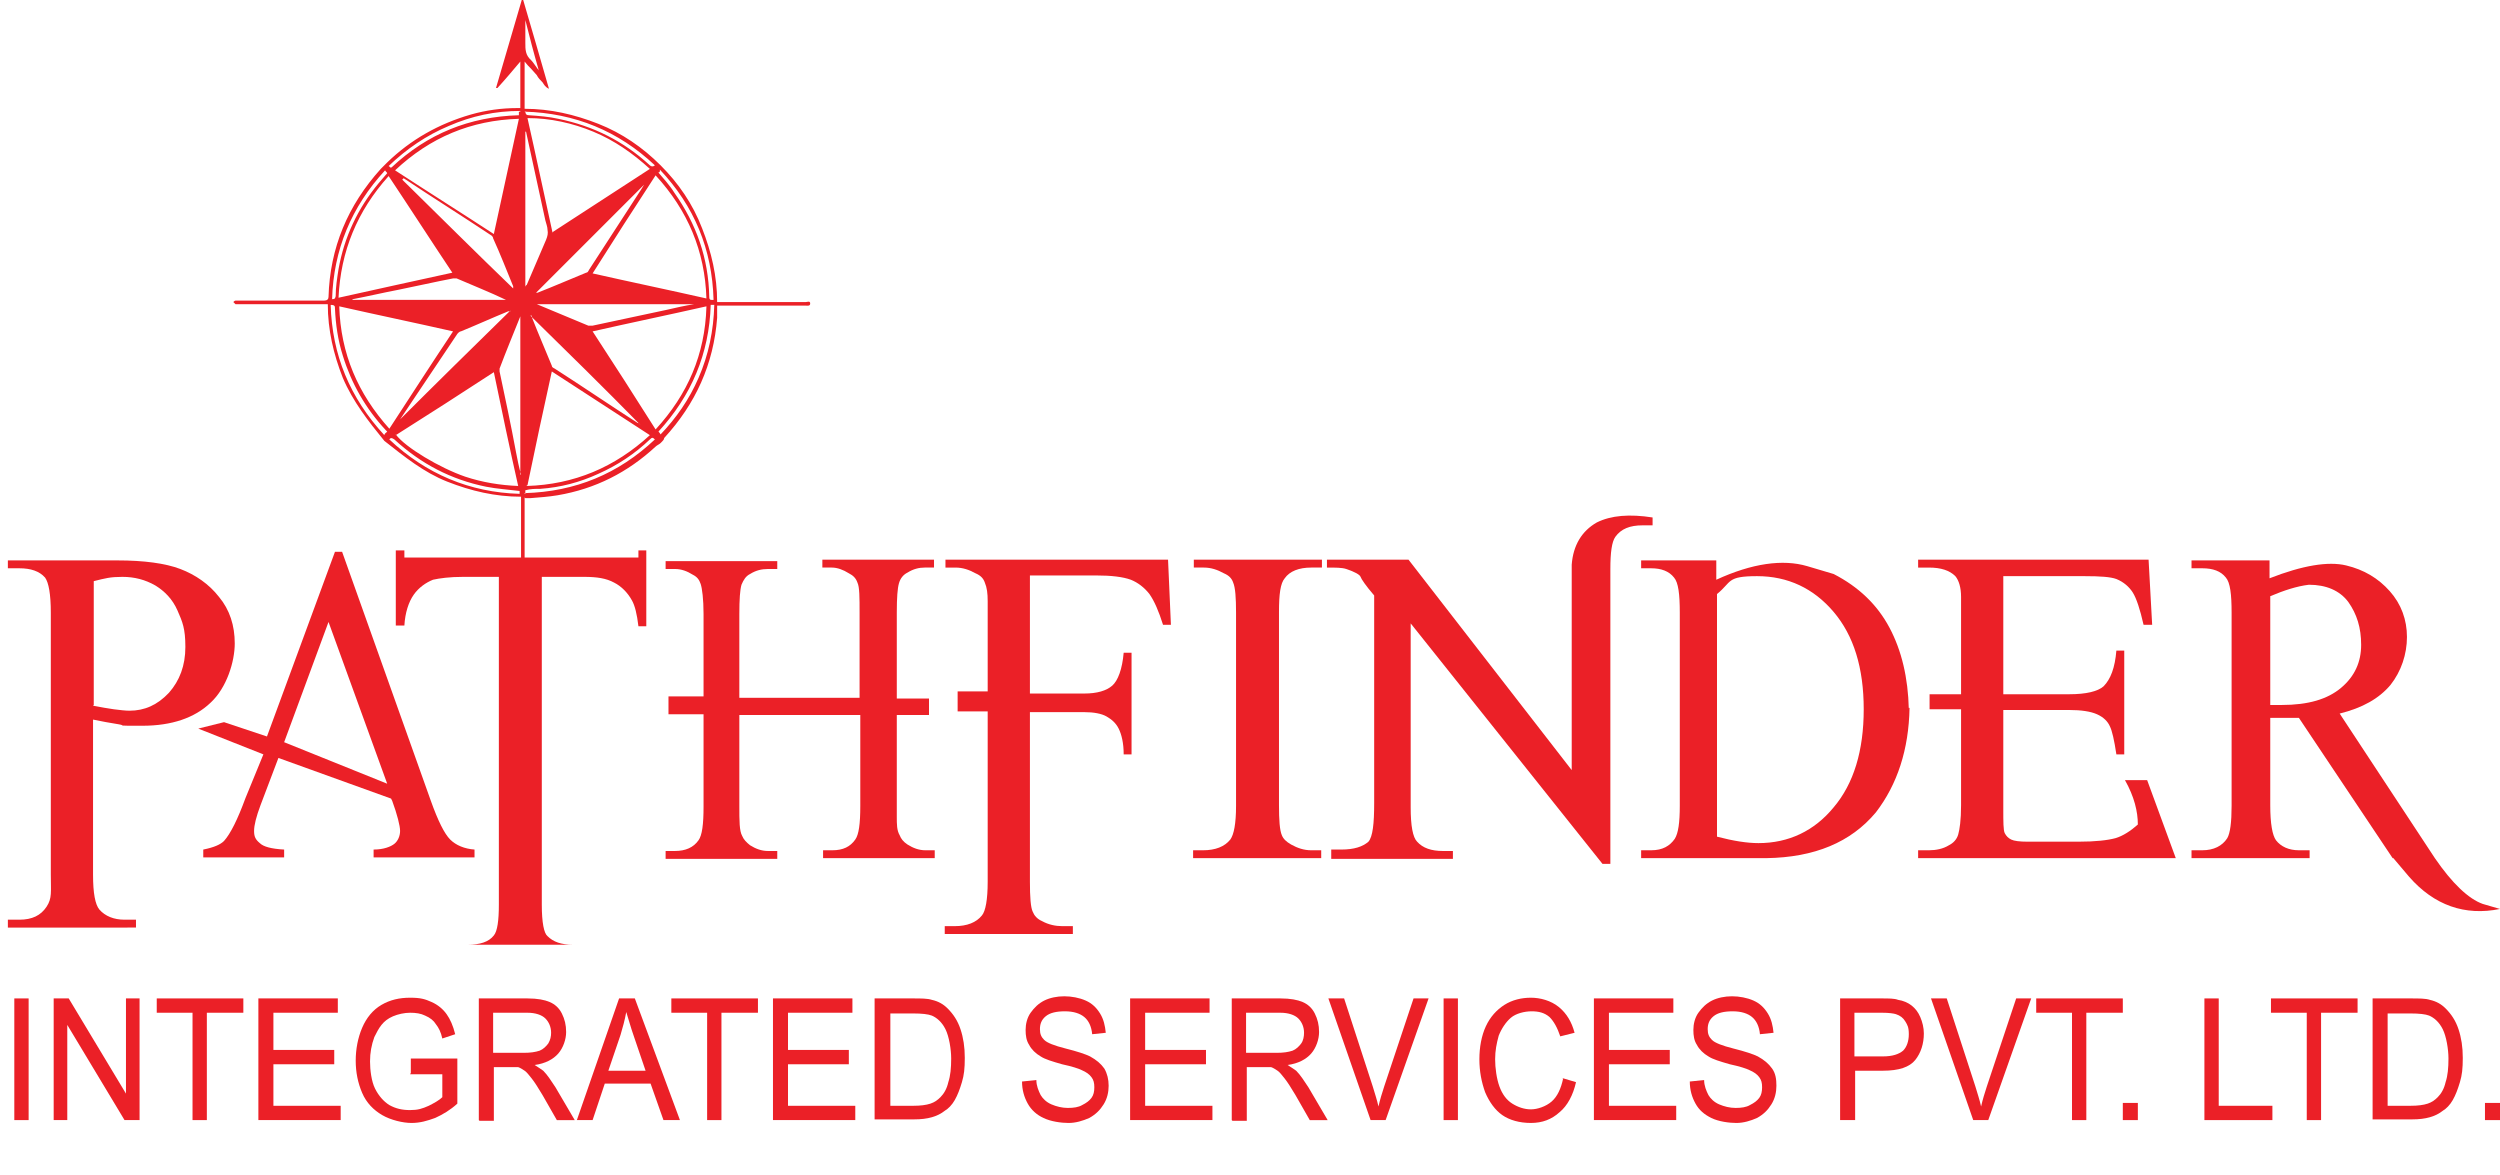 <svg xmlns="http://www.w3.org/2000/svg" id="Layer_1" viewBox="0 0 349.3 164.2"><defs><style>      .st0, .st1 {        fill: #eb2027;      }      .st2 {        isolation: isolate;      }      .st1 {        fill-rule: evenodd;      }    </style></defs><g class="st2"><g class="st2"><g class="st2"><g class="st2"><path class="st0" d="M2,156.5v-17h2v17H2Z"></path><path class="st0" d="M7.5,156.5v-17h2.1l8,13.3v-13.3h1.9v17h-2.1l-8-13.3v13.3h-1.9Z"></path><path class="st0" d="M26.9,156.5v-15h-5v-2h12.1v2h-5.1v15h-2Z"></path><path class="st0" d="M36.1,156.5v-17h11.1v2h-9v5.2h8.5v2h-8.5v5.8h9.4v2h-11.4Z"></path><path class="st0" d="M57.4,149.9v-2h6.5s0,6.3,0,6.3c-1,.9-2,1.5-3.1,2-1.1.4-2.1.7-3.3.7s-2.9-.4-4.1-1.1c-1.2-.7-2.2-1.7-2.8-3.1-.6-1.4-.9-2.9-.9-4.5s.3-3.2.9-4.6,1.5-2.5,2.7-3.2c1.2-.7,2.5-1,4-1s2.1.2,3,.6c.9.4,1.6,1,2.1,1.7.5.7.9,1.6,1.2,2.8l-1.8.6c-.2-.9-.5-1.5-.9-2-.3-.5-.8-.9-1.5-1.2-.6-.3-1.3-.4-2.1-.4s-1.7.2-2.4.5c-.7.3-1.2.7-1.6,1.2-.4.5-.7,1.1-1,1.7-.4,1.1-.6,2.2-.6,3.4s.2,2.8.7,3.8,1.2,1.8,2,2.3c.9.5,1.8.7,2.9.7s1.7-.2,2.6-.6c.8-.4,1.5-.8,1.9-1.2v-3.2h-4.5Z"></path><path class="st0" d="M66.9,156.5v-17h6.8c1.4,0,2.4.2,3.1.5.7.3,1.3.8,1.7,1.6.4.8.6,1.6.6,2.6s-.4,2.2-1.1,3c-.7.8-1.8,1.4-3.3,1.6.5.3.9.6,1.2.8.6.6,1.1,1.4,1.7,2.3l2.7,4.6h-2.5l-2-3.5c-.6-1-1.1-1.8-1.5-2.3-.4-.5-.7-.9-1-1.1-.3-.2-.6-.4-.9-.5-.2,0-.6,0-1.1,0h-2.3v7.5h-2ZM68.9,147.1h4.3c.9,0,1.6-.1,2.2-.3.5-.2.9-.6,1.2-1,.3-.5.4-1,.4-1.5,0-.8-.3-1.5-.8-2-.5-.5-1.4-.8-2.5-.8h-4.8v5.6Z"></path><path class="st0" d="M80.6,156.5l5.9-17h2.2l6.3,17h-2.3l-1.8-5.1h-6.4l-1.7,5.1h-2.1ZM85,149.6h5.2l-1.6-4.7c-.5-1.4-.8-2.6-1.1-3.5-.2,1.1-.5,2.2-.8,3.2l-1.7,5Z"></path><path class="st0" d="M98.8,156.5v-15h-5v-2h12.1v2h-5.1v15h-2Z"></path><path class="st0" d="M108,156.5v-17h11.1v2h-9v5.2h8.5v2h-8.5v5.8h9.4v2h-11.4Z"></path><path class="st0" d="M122.2,156.5v-17h5.3c1.2,0,2.1,0,2.7.2.9.2,1.6.6,2.2,1.2.8.8,1.4,1.7,1.8,2.9.4,1.2.6,2.5.6,4s-.1,2.4-.4,3.4c-.3,1-.6,1.8-1,2.5-.4.7-.9,1.2-1.4,1.5-.5.4-1.1.7-1.8.9-.7.2-1.5.3-2.5.3h-5.5ZM124.3,154.5h3.3c1,0,1.8-.1,2.4-.3.6-.2,1-.5,1.4-.9.5-.5.9-1.2,1.1-2.1.3-.9.4-2,.4-3.3s-.3-3.1-.8-4.1c-.5-1-1.2-1.6-1.9-1.9-.5-.2-1.4-.3-2.6-.3h-3.2v13Z"></path><path class="st0" d="M142.9,151.1l1.9-.2c0,.8.3,1.5.6,2.1.3.5.8,1,1.5,1.3s1.5.5,2.3.5,1.5-.1,2-.4c.6-.3,1-.6,1.3-1,.3-.4.4-.9.4-1.5s-.1-1-.4-1.4c-.3-.4-.7-.7-1.4-1-.4-.2-1.3-.5-2.7-.8-1.4-.4-2.4-.7-3-1.1-.7-.4-1.3-1-1.6-1.6-.4-.6-.5-1.3-.5-2.1s.2-1.7.7-2.4,1.1-1.3,1.9-1.7c.8-.4,1.8-.6,2.8-.6s2.1.2,3,.6c.9.4,1.5,1,2,1.8.5.8.7,1.7.8,2.7l-1.9.2c-.1-1.1-.5-1.9-1.1-2.4s-1.5-.8-2.7-.8-2.1.2-2.7.7-.8,1.1-.8,1.8.2,1.1.6,1.5c.4.4,1.4.8,3,1.2,1.6.4,2.8.8,3.4,1.1.9.5,1.5,1,2,1.7.4.7.6,1.5.6,2.4s-.2,1.8-.7,2.6c-.5.8-1.1,1.4-2,1.9-.9.4-1.9.7-2.9.7s-2.5-.2-3.5-.7c-.9-.4-1.7-1.1-2.2-2-.5-.9-.8-1.9-.8-3.1Z"></path><path class="st0" d="M157.9,156.5v-17h11.1v2h-9v5.2h8.5v2h-8.5v5.8h9.4v2h-11.4Z"></path><path class="st0" d="M172.1,156.5v-17h6.8c1.4,0,2.4.2,3.1.5.7.3,1.3.8,1.7,1.6.4.8.6,1.6.6,2.6s-.4,2.2-1.1,3c-.7.8-1.8,1.4-3.3,1.6.5.3.9.6,1.2.8.6.6,1.1,1.4,1.7,2.3l2.7,4.6h-2.5l-2-3.5c-.6-1-1.1-1.8-1.5-2.3-.4-.5-.7-.9-1-1.1-.3-.2-.6-.4-.9-.5-.2,0-.6,0-1.1,0h-2.3v7.5h-2ZM174.1,147.1h4.3c.9,0,1.6-.1,2.2-.3.5-.2.9-.6,1.2-1s.4-1,.4-1.5c0-.8-.3-1.5-.8-2-.5-.5-1.4-.8-2.5-.8h-4.8v5.6Z"></path><path class="st0" d="M191.5,156.5l-5.9-17h2.2l4,12.3c.3,1,.6,1.9.8,2.8.2-.9.5-1.9.8-2.8l4.1-12.3h2.1l-6,17h-2.1Z"></path><path class="st0" d="M201.7,156.5v-17h2v17h-2Z"></path><path class="st0" d="M218.2,150.6l2,.6c-.4,1.8-1.2,3.3-2.3,4.2-1.1,1-2.4,1.5-4,1.5s-3-.4-4-1.1c-1-.7-1.8-1.8-2.4-3.2-.5-1.4-.8-2.9-.8-4.6s.3-3.3.9-4.6c.6-1.3,1.5-2.3,2.6-3,1.1-.7,2.4-1,3.7-1s2.8.4,3.9,1.3,1.8,2.1,2.2,3.6l-2,.5c-.4-1.2-.9-2.1-1.5-2.7-.7-.6-1.5-.8-2.5-.8s-2.2.3-2.9.9-1.3,1.5-1.7,2.5c-.3,1.1-.5,2.1-.5,3.3s.2,2.7.6,3.8c.4,1.1,1,1.9,1.8,2.4s1.7.8,2.6.8,2.1-.4,2.9-1.1,1.3-1.8,1.6-3.2Z"></path><path class="st0" d="M222.7,156.5v-17h11.1v2h-9v5.2h8.5v2h-8.5v5.8h9.4v2h-11.4Z"></path><path class="st0" d="M236.2,151.1l1.9-.2c0,.8.3,1.5.6,2.1.3.5.8,1,1.5,1.3s1.5.5,2.3.5,1.5-.1,2-.4c.6-.3,1-.6,1.3-1,.3-.4.4-.9.4-1.5s-.1-1-.4-1.4c-.3-.4-.7-.7-1.4-1-.4-.2-1.3-.5-2.7-.8-1.4-.4-2.4-.7-3-1.1-.7-.4-1.3-1-1.6-1.6-.4-.6-.5-1.3-.5-2.1s.2-1.7.7-2.4,1.1-1.3,1.9-1.7c.8-.4,1.8-.6,2.8-.6s2.1.2,3,.6c.9.4,1.5,1,2,1.8.5.8.7,1.7.8,2.7l-1.9.2c-.1-1.1-.5-1.9-1.1-2.4-.6-.5-1.5-.8-2.7-.8s-2.1.2-2.7.7-.8,1.1-.8,1.8.2,1.1.6,1.5c.4.4,1.4.8,3,1.2,1.6.4,2.8.8,3.4,1.1.9.5,1.5,1,2,1.7s.6,1.5.6,2.4-.2,1.8-.7,2.6c-.5.8-1.1,1.4-2,1.9-.9.4-1.9.7-2.9.7s-2.5-.2-3.5-.7-1.7-1.1-2.2-2c-.5-.9-.8-1.9-.8-3.1Z"></path><path class="st0" d="M257.1,156.5v-17h5.8c1,0,1.8,0,2.3.2.7.1,1.4.4,1.9.8.5.4.9.9,1.2,1.6s.5,1.5.5,2.3c0,1.4-.4,2.7-1.2,3.7s-2.3,1.5-4.5,1.5h-3.9v6.9h-2ZM259.1,147.6h4c1.3,0,2.2-.3,2.8-.8.5-.5.8-1.3.8-2.3s-.2-1.3-.5-1.8c-.3-.5-.7-.8-1.3-1-.3-.1-1-.2-1.9-.2h-3.9v6.1Z"></path><path class="st0" d="M275.7,156.5l-5.9-17h2.2l4,12.3c.3,1,.6,1.9.8,2.8.2-.9.5-1.9.8-2.8l4.1-12.3h2.1l-6,17h-2.1Z"></path><path class="st0" d="M289.5,156.5v-15h-5v-2h12.1v2h-5.1v15h-2Z"></path><path class="st0" d="M296.6,156.5v-2.4h2.1v2.4h-2.1Z"></path><path class="st0" d="M308,156.5v-17h2v15h7.5v2h-9.5Z"></path><path class="st0" d="M322.3,156.5v-15h-5v-2h12.1v2h-5.1v15h-2Z"></path><path class="st0" d="M331.5,156.5v-17h5.3c1.2,0,2.1,0,2.7.2.9.2,1.6.6,2.2,1.2.8.8,1.4,1.7,1.8,2.9.4,1.2.6,2.5.6,4s-.1,2.4-.4,3.4-.6,1.8-1,2.5c-.4.7-.9,1.2-1.4,1.5-.5.4-1.1.7-1.8.9s-1.5.3-2.5.3h-5.5ZM333.5,154.5h3.3c1,0,1.8-.1,2.4-.3.6-.2,1-.5,1.4-.9.5-.5.9-1.2,1.1-2.1.3-.9.4-2,.4-3.3s-.3-3.1-.8-4.1c-.5-1-1.2-1.6-1.9-1.9-.5-.2-1.4-.3-2.6-.3h-3.2v13Z"></path><path class="st0" d="M347.2,156.5v-2.4h2.1v2.4h-2.1Z"></path></g></g></g></g><g><path class="st0" d="M13,100.4v21.8c0,2.6.3,4.2.9,4.9.8.9,2,1.4,3.5,1.4h1.6v1.1H1.1v-1.1h1.6c1.8,0,3-.6,3.8-1.8s.6-2.1.6-4.5v-36.6c0-2.6-.3-4.2-.8-4.9-.8-.9-2-1.3-3.6-1.3h-1.6v-1.1h15.3c3.7,0,6.7.4,8.8,1.2,2.1.8,4,2.1,5.4,3.9,1.5,1.8,2.2,4,2.2,6.5s-1.1,6.2-3.4,8.3c-2.2,2.1-5.4,3.2-9.5,3.2s-2.1,0-3.3-.2-2.4-.4-3.8-.7h.2ZM13,98.6c1.1.2,2.1.4,2.9.5s1.6.2,2.2.2c2.1,0,3.9-.8,5.5-2.5,1.5-1.7,2.3-3.8,2.3-6.4s-.4-3.5-1.1-5.1-1.8-2.7-3.1-3.5c-1.4-.8-2.9-1.2-4.6-1.2s-2.4.2-4,.6v17.3h0Z"></path><path class="st0" d="M54.7,111.6l-15.8-5.7-2.5,6.6c-.6,1.6-.9,2.8-.9,3.6s.2,1.2.8,1.7c.5.5,1.6.8,3.4.9v1.1h-11.3v-1.1c1.5-.3,2.4-.7,2.9-1.2.9-1,1.9-3,3-6l2.5-6.1-9.1-3.6,3.6-.9,6,2,9.5-25.8h1l12.4,34.8c1,2.8,1.9,4.6,2.7,5.4s2,1.3,3.4,1.4v1.1h-14.1v-1.1c1.4,0,2.4-.4,2.9-.8s.8-1.1.8-1.8-.4-2.3-1.1-4.2l-.2-.4h0ZM54.1,109.5l-8.2-22.6-6.2,16.8,14.4,5.8Z"></path><path class="st0" d="M90.3,77v10.5h-1.1c-.2-1.7-.5-2.9-.9-3.6-.6-1.1-1.5-2-2.5-2.5-1.1-.6-2.4-.8-4.2-.8h-5.9v45.8c0,2.5.3,4,.8,4.4.8.8,1.9,1.2,3.6,1.2h1.4-17.7,1.5c1.8,0,3-.4,3.7-1.3.5-.6.7-2.1.7-4.3v-45.8h-5c-1.9,0-3.3.2-4.2.4-1,.4-2,1.1-2.7,2.1s-1.2,2.5-1.3,4.3h-1.2v-10.5h1.2v1h32.7v-1h1.1Z"></path><path class="st0" d="M103.2,97.5h16.9v-11.9c0-2.1,0-3.6-.3-4.2-.2-.6-.6-1-1.2-1.3-.8-.5-1.6-.8-2.4-.8h-1.3v-1.1h15.6v1.1h-1.3c-.8,0-1.6.2-2.4.7-.6.3-1,.8-1.2,1.5s-.3,2-.3,4.1v12h4.5v2.3h-4.5v14.2c0,1.1,0,1.9.4,2.6.2.5.5.9,1.1,1.3.8.5,1.6.8,2.5.8h1.3v1.1h-15.6v-1.1h1.3c1.5,0,2.5-.5,3.2-1.5.5-.7.7-2.2.7-4.7v-12.7h-16.9v12.7c0,2.1,0,3.5.4,4.2.2.5.6.9,1.1,1.3.8.5,1.6.8,2.5.8h1.3v1.1h-15.6v-1.1h1.3c1.5,0,2.6-.5,3.3-1.5.5-.7.7-2.2.7-4.7v-12.9h-4.9v-2.5h4.9v-11.5c0-2.1-.2-3.6-.4-4.2-.2-.6-.5-1-1.1-1.3-.8-.5-1.6-.8-2.5-.8h-1.3v-1.1h15.6v1.1h-1.3c-.9,0-1.7.2-2.5.7-.6.3-.9.8-1.2,1.5-.2.7-.3,2-.3,4.1v11.9h0v-.2h0Z"></path><path class="st0" d="M143.9,80.5v16.4h7.6c1.8,0,3.1-.4,3.9-1.1s1.4-2.3,1.6-4.6h1.1v14.2h-1.1c0-1.6-.3-2.8-.7-3.6-.4-.8-1-1.3-1.7-1.7-.7-.4-1.8-.6-3.1-.6h-7.6v23.7c0,2.1.1,3.6.4,4.2.2.5.6,1,1.3,1.3.9.5,1.9.7,2.8.7h1.5v1.1h-17.9v-1.1h1.4c1.7,0,3-.5,3.8-1.5.5-.6.8-2.2.8-4.7v-23.8h-4.2v-2.8h4.2v-12.6c0-1.1-.1-1.9-.4-2.6-.2-.6-.6-1-1.3-1.3-.9-.5-1.8-.8-2.8-.8h-1.4v-1.1h31.1l.4,9.1h-1.1c-.6-1.9-1.2-3.3-1.9-4.3-.7-.9-1.6-1.6-2.6-2-1.1-.4-2.7-.6-4.9-.6h-9.2Z"></path><path class="st0" d="M184.6,118.8v1.1h-17.9v-1.1h1.4c1.7,0,3-.5,3.8-1.5.5-.7.8-2.2.8-4.7v-27c0-2.1-.1-3.5-.4-4.2-.2-.6-.6-1-1.3-1.3-.9-.5-1.8-.8-2.8-.8h-1.4v-1.1h17.9v1.1h-1.5c-1.7,0-3,.5-3.7,1.5-.6.7-.8,2.2-.8,4.7v27c0,2.1.1,3.5.4,4.2.2.5.6.9,1.3,1.3.9.5,1.8.8,2.8.8h1.5-.1Z"></path><path class="st0" d="M185.4,78.2h11.4l22.8,29.4v-28.7c.2-2.7,1.4-4.7,3.5-5.9,2-1,4.6-1.2,7.8-.7v1.1h-1.4c-1.8,0-3,.5-3.8,1.6-.5.7-.7,2.2-.7,4.5v41.2h-1.1l-26.8-33.6v25.7c0,2.6.3,4.2.9,4.8.8.9,2,1.3,3.6,1.3h1.4v1.1h-17v-1.3h1.4c1.8,0,3-.4,3.8-1.1.6-.7.8-2.5.8-5.4v-29c-1.2-1.4-1.8-2.3-1.9-2.6-.1-.3-.8-.7-2-1.1-.6-.2-1.5-.2-2.7-.2v-1.1h0Z"></path><path class="st0" d="M266.8,98.9c-.1,5.8-1.7,10.7-4.7,14.6-3.5,4.2-8.6,6.3-15.3,6.4h-17.5v-1.1h1.4c1.6,0,2.6-.6,3.3-1.6.5-.8.7-2.3.7-4.6v-27c0-2.6-.2-4.2-.8-4.9-.7-.9-1.8-1.3-3.2-1.3h-1.4v-1.1h10.5v2.7c5-2.3,9.3-2.9,12.7-1.9l3.7,1.1c3.5,1.8,6.1,4.3,7.8,7.5,1.7,3.2,2.6,7,2.7,11.4h0v-.2h.1ZM239.9,116.9c2.3.6,4.2.9,5.8.9,4.2,0,7.8-1.7,10.5-5,2.8-3.3,4.2-7.9,4.2-13.7s-1.4-10.3-4.2-13.6c-2.8-3.3-6.4-5-10.7-5s-3.5.8-5.6,2.5v33.9h0Z"></path><path class="st0" d="M279.9,80.5v16.5h9.2c2.4,0,4-.4,4.8-1.1,1-1,1.6-2.6,1.8-5h1.1v14.5h-1.1c-.3-2-.6-3.3-.9-3.9-.3-.7-.9-1.3-1.8-1.7s-2.2-.6-3.9-.6h-9.2v13.8c0,1.8,0,3,.2,3.4s.5.7.9.9c.4.2,1.2.3,2.3.3h7.1c2.4,0,4.1-.2,5.2-.5,1-.3,2.1-1,3.1-1.9,0-1.8-.5-3.9-1.8-6.2h3.1l4,10.9h-36v-1.1h1.5c1,0,2-.2,2.8-.7.6-.3,1.1-.8,1.3-1.5s.4-2,.4-4.1v-13.4h-4.4v-2.1h4.4v-13.6c0-1.3-.3-2.3-.8-2.9-.8-.8-2-1.2-3.7-1.2h-1.5v-1.1h32.2l.5,9.1h-1.2c-.5-2.2-1-3.7-1.5-4.5s-1.3-1.5-2.3-1.9c-.8-.3-2.3-.4-4.4-.4h-11.5,0Z"></path><path class="st0" d="M334.3,119.9l-13.1-19.6h-4v12.2c0,2.6.3,4.2.8,4.9.7.9,1.8,1.4,3.2,1.4h1.5v1.1h-16.5v-1.1h1.5c1.6,0,2.8-.6,3.5-1.7.4-.7.6-2.2.6-4.5v-27c0-2.6-.2-4.2-.8-4.9-.7-.9-1.8-1.3-3.3-1.3h-1.5v-1.1h10.9v2.5c4.6-1.8,8.2-2.4,10.7-1.8s4.5,1.8,6.1,3.6,2.4,4,2.4,6.4-.8,4.8-2.3,6.7c-1.6,1.9-3.9,3.2-7.1,4l13.3,20.2c2.4,3.5,4.7,5.7,6.7,6.4l2.4.7c-4.9,1-9.2-.5-12.7-4.5l-2.2-2.6s-.1,0-.1,0ZM317.2,98.5h1.6c3.7,0,6.4-.8,8.3-2.4s2.8-3.6,2.8-6-.6-4.3-1.8-6c-1.2-1.6-3.1-2.4-5.5-2.4-1.7.2-3.5.8-5.4,1.6v15.1h0Z"></path><path class="st1" d="M73.3,69.5v12.6c0,.2,0,.5-.3.4-.3,0-.2-.3-.2-.5v-12.6c-3.6,0-7-.8-10.3-2.1-3.3-1.3-6-3.5-8.8-5.7-2.2-2.7-4.4-5.5-5.8-8.8-1.3-3.3-2.1-6.7-2.1-10.3h-12.9l-.3-.3s.2-.2.3-.2h12.4c.4,0,.6-.2.6-.5.2-6.9,2.7-12.8,7.3-17.9.3-.3.6-.6.9-.9,3.3-3.2,7.2-5.4,11.7-6.7,2.1-.6,4.3-.9,6.5-.9h.4v-6.5c-1.1,1.3-2.1,2.5-3.2,3.7h-.2C70.5,8.2,71.7,4.1,72.9,0h.2c1.2,4.1,2.4,8.2,3.6,12.4-.5-.2-.7-.6-.9-.9-.3-.3-.6-.6-.8-1-.3-.3-.5-.6-.8-.9-.3-.3-.6-.6-.9-1v6.6c3.6,0,7,.8,10.3,2.1,3.3,1.3,6.2,3.3,8.7,5.8,2.5,2.5,4.5,5.4,5.8,8.8,1.3,3.3,2.1,6.7,2.1,10.3h12.4c.2,0,.6-.2.6.2s-.4.3-.6.3h-12.4v1.7c-.5,6.5-3,12-7.4,16.8,0,.2-.2.4-.3.5l-.2.2c-.2.2-.5.3-.7.5-3.9,3.6-8.4,5.9-13.7,6.8-1.2.2-2.5.3-3.8.4h-.9.2,0ZM69,32.7c1.2-5.4,2.3-10.7,3.5-16.1-6.7.2-12.4,2.6-17.3,7.2,4.6,3,9.2,5.9,13.8,8.9ZM55.3,60.7c1.3,1.8,6.2,4.7,9.7,5.9,2.4.8,4.9,1.2,7.4,1.3-1.2-5.3-2.3-10.6-3.4-15.9-4.6,3-9.1,5.9-13.7,8.8h0ZM77.1,32.5c4.6-3,9.1-5.9,13.7-8.9-2.4-2.2-5-4-7.9-5.2-2.9-1.2-6-1.9-9.2-1.9,1.2,5.3,2.3,10.6,3.5,16h0ZM73.6,67.9c6.6-.2,12.3-2.6,17.2-7.1-4.6-3-9.1-5.9-13.7-8.9-1.2,5.4-2.3,10.6-3.4,15.9h-.1ZM98.7,41.7c-.2-6.6-2.6-12.3-7.1-17.2-3,4.6-5.9,9.1-8.8,13.7,5.3,1.2,10.6,2.3,15.9,3.5ZM98.7,42.8c-5.3,1.2-10.6,2.3-15.9,3.5,3,4.6,5.9,9.1,8.8,13.7,4.5-4.9,6.9-10.5,7.1-17.1h0ZM47.4,42.8c.2,6.6,2.6,12.2,7,17.1,3-4.6,5.9-9.1,8.9-13.6-5.3-1.2-10.6-2.3-15.9-3.5ZM54.3,24.6c-4.4,4.9-6.7,10.5-7,17,5.3-1.2,10.5-2.3,15.9-3.5-3-4.5-5.9-9-8.9-13.5ZM75,42.5h0c2.4,1,4.8,2,7.2,3h.6c3.4-.7,6.9-1.5,10.3-2.2,1.3-.3,2.6-.6,3.9-.8h-22.1,0ZM72.7,66.3h0v-22.1h0c-1,2.5-2,4.9-2.9,7.3v.4c.8,3.8,1.6,7.5,2.3,11.3.2,1,.4,2.1.7,3.1h0ZM74.3,44.1v.2c.9,2.3,1.9,4.6,2.8,6.8,0,.2.2.3.4.4,3.9,2.5,7.7,5.1,11.6,7.6.2,0,.3.2.4.3h0c-5.1-5.2-10.3-10.3-15.4-15.3h.2ZM73.4,18.4h0v21.7s0-.2.2-.3c.9-2.1,1.8-4.2,2.7-6.3.2-.5.3-.9.2-1.4,0-.4-.2-.9-.3-1.3-.9-4.1-1.8-8.3-2.7-12.4h0ZM56.2,25.1h0c5.1,5,10.2,10.1,15.5,15.2v-.3c-.9-2.2-1.8-4.5-2.8-6.7,0-.2-.2-.4-.4-.5-3.9-2.6-7.9-5.1-11.8-7.7,0,0-.2-.1-.3-.2,0,0-.2.2-.2.2ZM74.9,40.9h.2c2.3-.9,4.6-1.9,6.8-2.8.2,0,.3-.2.4-.4,2.4-3.7,4.8-7.4,7.2-11.1.2-.3.3-.5.5-.8h0c-5.1,5.1-10.1,10.1-15.2,15.2h0ZM49.2,41.9h21.8-.3c-2.3-1.1-4.6-2-6.9-3h-.5c-2.6.5-5.2,1.1-7.7,1.6-2.1.4-4.2.9-6.3,1.3h0ZM71.3,43.5h-.3c-2.2.9-4.4,1.9-6.6,2.8-.2,0-.5.3-.6.5-2,3-4.1,6.1-6.1,9.1-.6.9-1.2,1.8-1.8,2.7h0c5.1-5.1,10.3-10.2,15.4-15.2h0ZM72.7,15.5c-3.5,0-6.8.7-10,2.1-3.1,1.3-5.9,3.2-8.4,5.6,0,0,.2.1.2.2h.2c5-4.7,10.9-7.1,17.8-7.3v-.5h.2ZM73.4,15.5c0,.5.2.6.5.6,1.4.1,2.8.2,4.1.5,4.9,1,9.1,3.1,12.8,6.5.2.2.5.2.7,0-5.1-4.8-11.2-7.3-18.2-7.5h0ZM92.2,60.8c2.3-2.4,4.1-5,5.4-8,1.4-3.2,2.1-6.6,2.2-10.2h-.5c-.2,6.8-2.7,12.7-7.3,17.7,0,0,.2.2.3.4h0ZM73.3,68.9c7.1-.2,13.1-2.7,18.2-7.5-.3-.3-.4-.3-.7,0-2.1,2-4.5,3.6-7.2,4.8-2.6,1.2-5.3,1.9-8.1,2.1-.7,0-1.4,0-2.1.2v.5h-.1ZM91.9,24c.4.5.8.9,1.2,1.4.4.5.8,1,1.1,1.5,3.1,4.4,4.8,9.2,4.9,14.6,0,.5.3.4.6.4-.2-7.1-2.7-13.1-7.5-18.2v.2s0,.2-.2.2h0ZM54.1,60.3l-.2-.2c-2.8-3-4.8-6.5-6-10.4-.7-2.2-1-4.4-1.1-6.6,0-.3,0-.5-.6-.5.2,7,2.7,13,7.5,18.2,0-.2.2-.3.3-.4h0ZM54.4,61.4c5.1,4.8,11.2,7.4,18.2,7.6v-.4c-1.6-.2-3.2-.3-4.7-.6-4.9-1-9.1-3.2-12.8-6.6-.3-.2-.5-.3-.7,0ZM46.3,41.8c.4,0,.5,0,.6-.4,0-1.3.2-2.5.4-3.8.8-4.5,2.7-8.5,5.6-12,.4-.5.8-.9,1.2-1.4,0-.1-.2-.2-.3-.4-4.7,5.1-7.2,11.1-7.4,18h0ZM73.4,2.7h0v3.3c0,.9,0,1.7.8,2.4.3.3.6.8.9,1.2,0,0,.2.2.2.3h0c-.7-2.4-1.3-4.7-1.9-7.1h0Z"></path></g></svg>